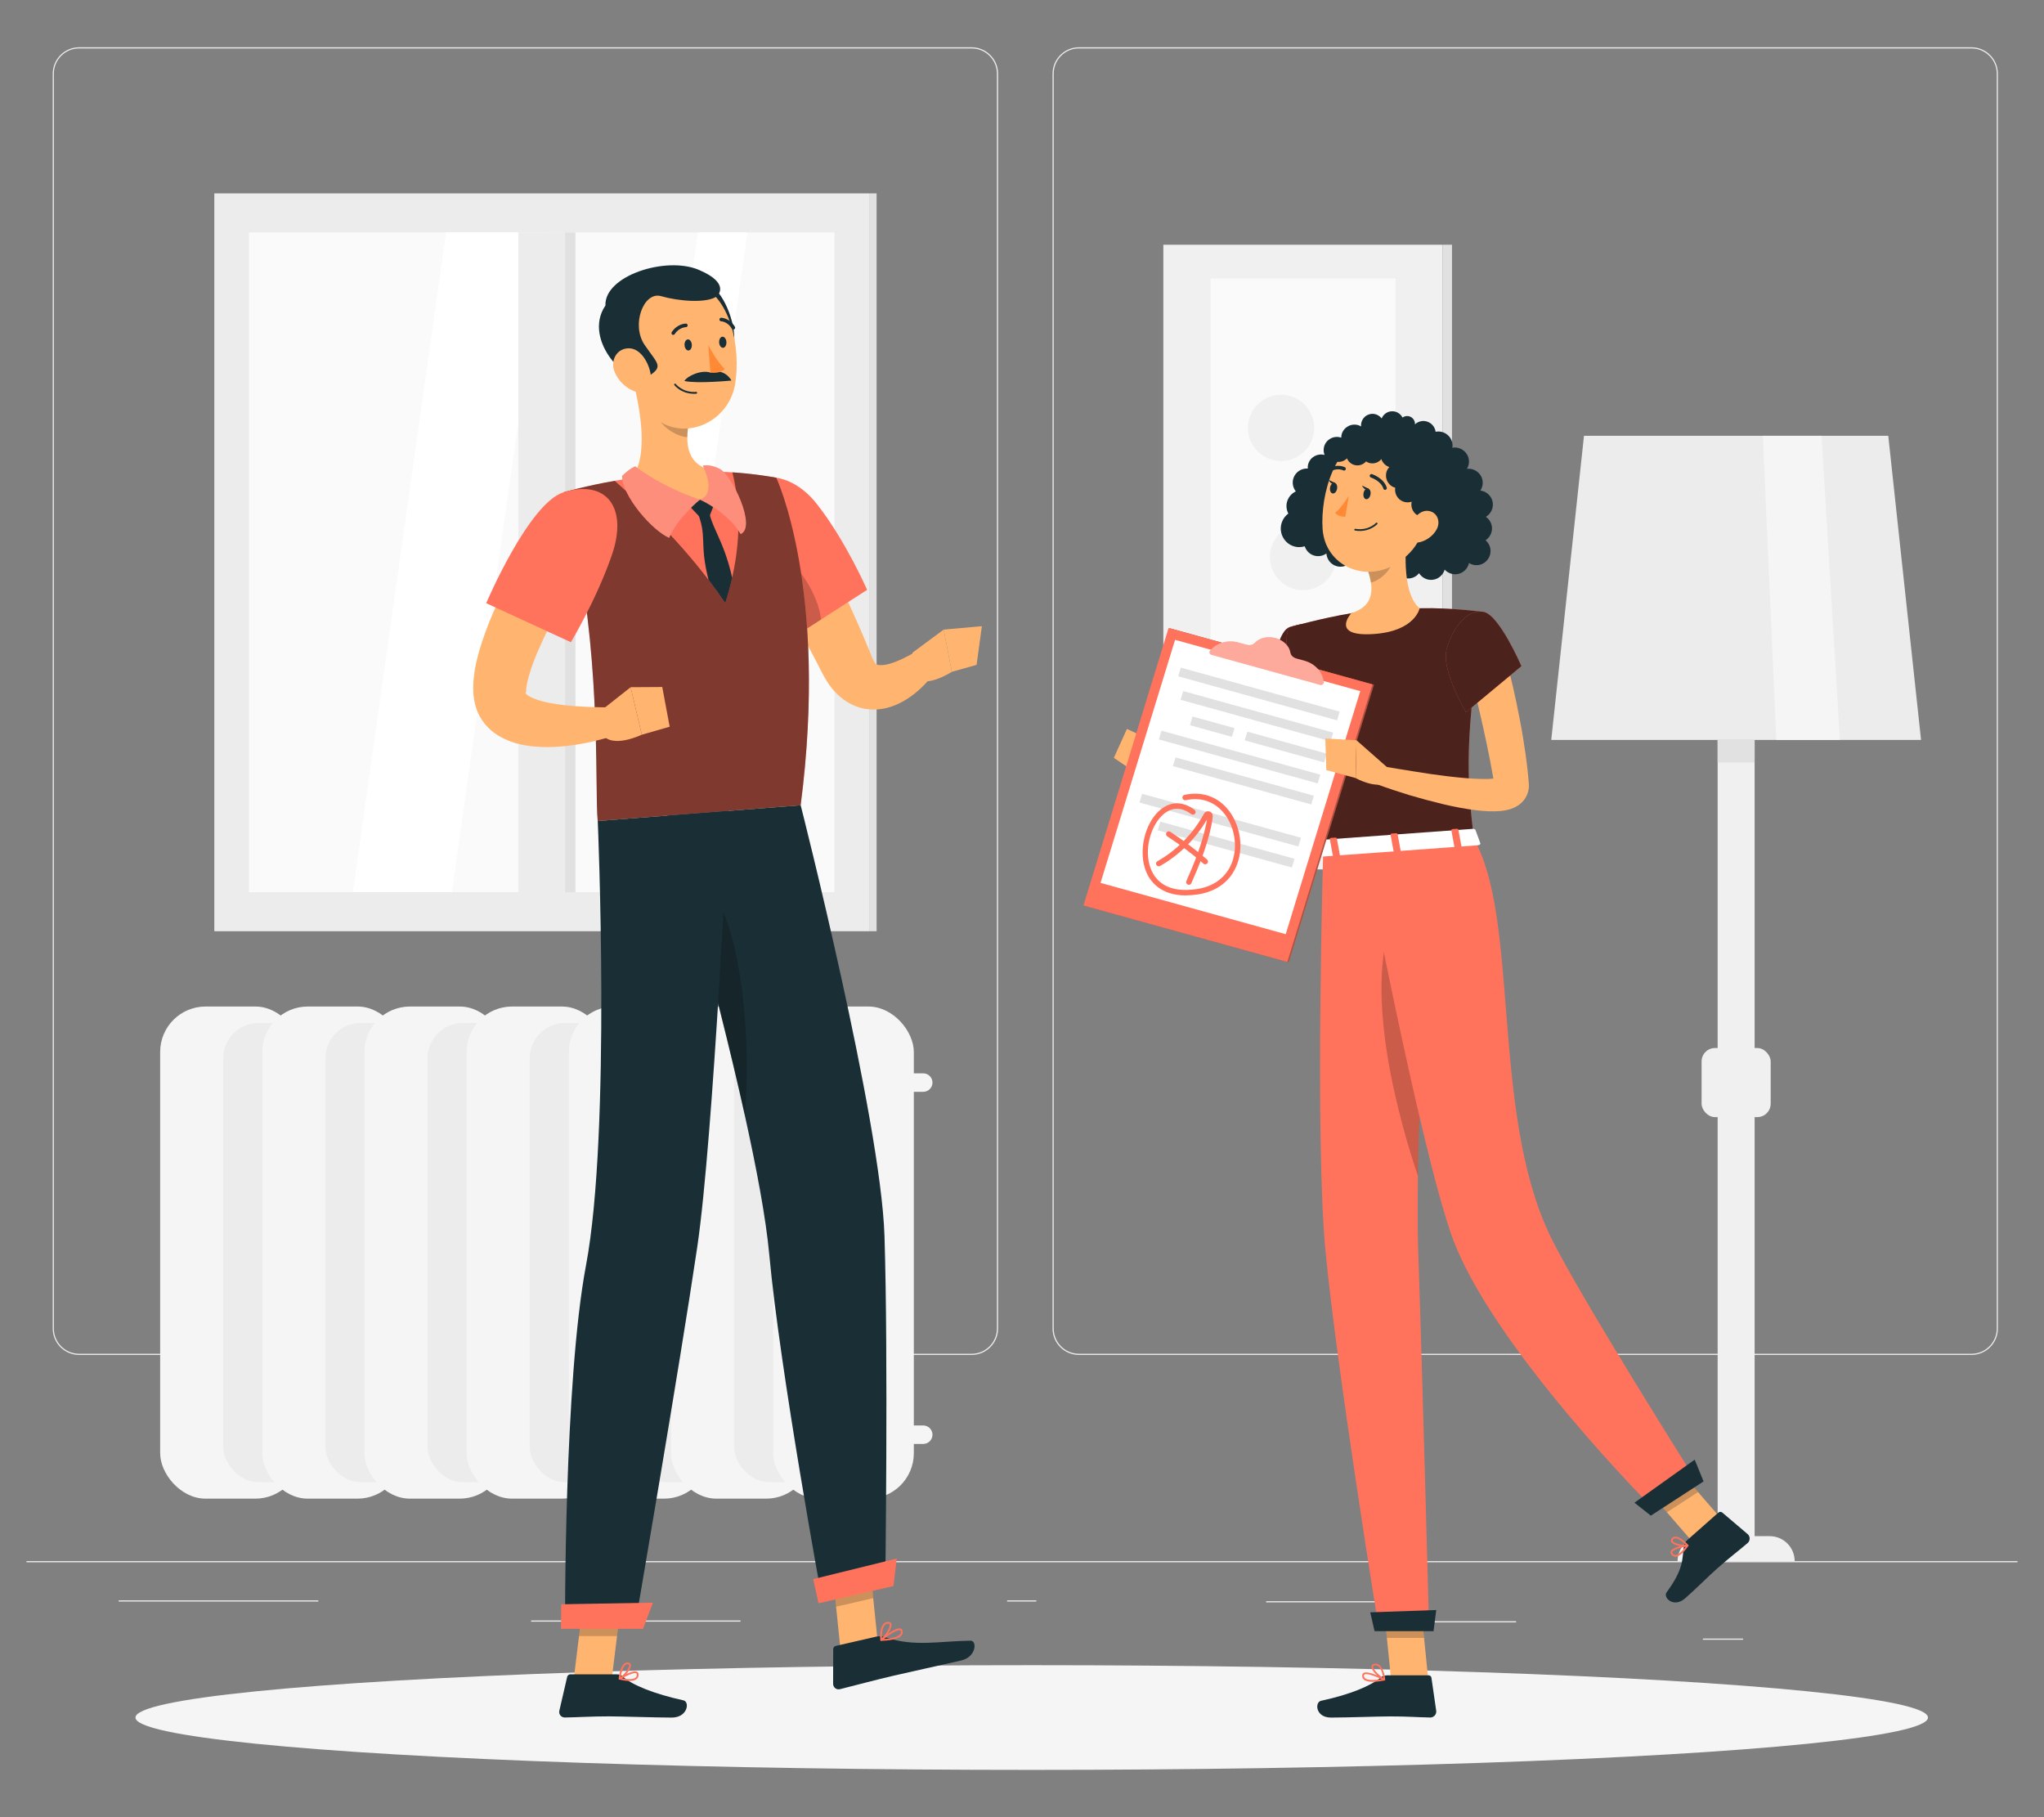 <?xml version="1.0" encoding="UTF-8"?>
<svg id="Layer_2" data-name="Layer 2" xmlns="http://www.w3.org/2000/svg" viewBox="0 0 540 480">
  <rect x="0" y="0" width="540" height="480" fill="#808080" stroke="none"/>
  <defs>
    <style>
      .cls-1 {
        fill: #ff735d;
      }

      .cls-1, .cls-2, .cls-3, .cls-4, .cls-5, .cls-6, .cls-7, .cls-8, .cls-9, .cls-10, .cls-11, .cls-12, .cls-13, .cls-14, .cls-15, .cls-16, .cls-17 {
        stroke-width: 0px;
      }

      .cls-2 {
        fill: #e1e1e1;
      }

      .cls-3 {
        fill: #ececec;
      }

      .cls-18, .cls-9, .cls-14 {
        opacity: .2;
      }

      .cls-5 {
        opacity: .7;
      }

      .cls-6 {
        fill: #f5f5f5;
      }

      .cls-7 {
        fill: #f0f0f0;
      }

      .cls-8 {
        fill: none;
      }

      .cls-10 {
        fill: #ffb570;
      }

      .cls-11 {
        fill: #1a2e35;
      }

      .cls-12 {
        fill: #ff8935;
      }

      .cls-13 {
        fill: #fff;
      }

      .cls-19 {
        opacity: .3;
      }

      .cls-14, .cls-15, .cls-17 {
        fill: #fafafa;
      }

      .cls-16 {
        opacity: .5;
      }

      .cls-17 {
        opacity: .4;
      }
    </style>
  </defs>
  <g id="Layer_2-2" data-name="Layer 2">
    <g>
      <g>
        <g>
          <rect class="cls-3" x="7" y="412.36" width="526" height=".31"/>
          <rect class="cls-3" x="334.5" y="422.95" width="40.45" height=".31"/>
          <rect class="cls-3" x="449.88" y="432.82" width="10.62" height=".31"/>
          <rect class="cls-3" x="377.09" y="428.24" width="23.44" height=".31"/>
          <rect class="cls-3" x="31.34" y="422.73" width="52.75" height=".31"/>
          <rect class="cls-3" x="266.06" y="422.73" width="7.73" height=".31"/>
          <rect class="cls-3" x="140.31" y="428.04" width="55.33" height=".31"/>
          <path class="cls-3" d="m256.71,357.9H20.9c-3.84,0-6.97-3.13-6.97-6.97V19.46c0-3.84,3.13-6.97,6.97-6.97h235.81c3.84,0,6.97,3.13,6.97,6.97v331.47c0,3.84-3.13,6.97-6.97,6.97ZM20.9,12.79c-3.68,0-6.67,2.99-6.67,6.66v331.47c0,3.68,2.99,6.67,6.67,6.67h235.81c3.67,0,6.66-2.99,6.66-6.67V19.46c0-3.67-2.99-6.66-6.66-6.66H20.9Z"/>
          <path class="cls-3" d="m520.85,357.9h-235.81c-3.84,0-6.97-3.13-6.97-6.97V19.46c0-3.84,3.13-6.97,6.97-6.97h235.81c3.84,0,6.97,3.13,6.97,6.97v331.47c0,3.84-3.13,6.97-6.97,6.97ZM285.04,12.79c-3.67,0-6.66,2.99-6.66,6.66v331.47c0,3.68,2.99,6.67,6.66,6.67h235.81c3.68,0,6.67-2.99,6.67-6.67V19.46c0-3.67-2.99-6.66-6.67-6.66h-235.81Z"/>
        </g>
        <g>
          <g>
            <rect class="cls-3" x="56.62" y="51.08" width="173" height="194.9"/>
            <rect class="cls-15" x="65.77" y="61.39" width="154.69" height="174.27"/>
            <polygon class="cls-13" points="119.38 235.66 93.23 235.66 117.85 61.39 144 61.39 119.38 235.66"/>
            <polygon class="cls-13" points="172.84 235.66 159.77 235.66 184.39 61.39 197.46 61.39 172.84 235.66"/>
            <rect class="cls-3" x="136.96" y="61.39" width="12.32" height="174.27"/>
            <rect class="cls-2" x="149.28" y="61.39" width="2.75" height="174.27" transform="translate(301.31 297.06) rotate(180)"/>
            <rect class="cls-2" x="229.62" y="51.08" width="1.97" height="194.9" transform="translate(461.21 297.06) rotate(180)"/>
          </g>
          <g>
            <g>
              <rect class="cls-6" x="42.31" y="265.87" width="37.16" height="129.99" rx="12" ry="12"/>
              <rect class="cls-3" x="58.97" y="270.22" width="25.11" height="121.3" rx="9.29" ry="9.29"/>
            </g>
            <g>
              <rect class="cls-6" x="69.3" y="265.87" width="37.16" height="129.99" rx="12" ry="12"/>
              <rect class="cls-3" x="85.96" y="270.22" width="25.11" height="121.3" rx="9.29" ry="9.29"/>
            </g>
            <g>
              <rect class="cls-6" x="96.29" y="265.87" width="37.16" height="129.99" rx="12" ry="12"/>
              <rect class="cls-3" x="112.95" y="270.22" width="25.11" height="121.3" rx="9.29" ry="9.29"/>
            </g>
            <g>
              <rect class="cls-6" x="123.28" y="265.87" width="37.16" height="129.99" rx="12" ry="12"/>
              <rect class="cls-3" x="139.94" y="270.22" width="25.11" height="121.3" rx="9.29" ry="9.29"/>
            </g>
            <g>
              <rect class="cls-6" x="150.28" y="265.87" width="37.16" height="129.99" rx="12" ry="12"/>
              <rect class="cls-3" x="166.94" y="270.22" width="25.11" height="121.3" rx="9.29" ry="9.29"/>
            </g>
            <g>
              <rect class="cls-6" x="177.27" y="265.87" width="37.16" height="129.99" rx="12" ry="12"/>
              <rect class="cls-3" x="193.93" y="270.22" width="25.11" height="121.3" rx="9.29" ry="9.29"/>
            </g>
            <rect class="cls-6" x="204.26" y="265.87" width="37.16" height="129.99" rx="12" ry="12"/>
            <path class="cls-6" d="m243.91,381.41h-32.34c-1.34,0-2.44-1.1-2.44-2.44h0c0-1.34,1.1-2.44,2.44-2.44h32.34c1.34,0,2.44,1.1,2.44,2.44h0c0,1.34-1.1,2.44-2.44,2.44Z"/>
            <path class="cls-6" d="m243.91,288.4h-32.34c-1.34,0-2.44-1.1-2.44-2.44h0c0-1.34,1.1-2.44,2.44-2.44h32.34c1.34,0,2.44,1.1,2.44,2.44h0c0,1.34-1.1,2.44-2.44,2.44Z"/>
          </g>
          <g>
            <g>
              <polygon class="cls-3" points="507.52 195.45 409.82 195.45 418.47 115.12 498.86 115.12 507.52 195.45"/>
              <polygon class="cls-6" points="486.08 195.45 469.28 195.45 465.72 115.12 481.22 115.12 486.08 195.45"/>
            </g>
            <rect class="cls-7" x="453.78" y="195.45" width="9.77" height="216.91"/>
            <rect class="cls-7" x="449.54" y="276.83" width="18.25" height="18.25" rx="3.54" ry="3.54"/>
            <path class="cls-7" d="m474.14,412.36h-30.94c0-3.64,2.95-6.59,6.59-6.59h17.75c3.64,0,6.59,2.95,6.59,6.59h0Z"/>
            <rect class="cls-2" x="453.78" y="195.45" width="9.77" height="5.97"/>
          </g>
          <g>
            <rect class="cls-7" x="307.34" y="64.65" width="73.81" height="165"/>
            <rect class="cls-2" x="381.16" y="64.65" width="2.44" height="165" transform="translate(764.76 294.29) rotate(180)"/>
            <rect class="cls-15" x="319.83" y="73.6" width="48.85" height="147.09"/>
            <path class="cls-7" d="m352.88,145.68c.81,4.77-2.4,9.28-7.16,10.1-4.77.81-9.28-2.4-10.1-7.16-.81-4.77,2.4-9.28,7.16-10.1s9.28,2.4,10.1,7.16Z"/>
            <path class="cls-7" d="m347.07,111.55c.81,4.77-2.4,9.28-7.16,10.1-4.77.81-9.28-2.4-10.1-7.16-.81-4.77,2.4-9.28,7.16-10.1s9.28,2.4,10.1,7.16Z"/>
            <path class="cls-7" d="m358.68,179.81c.81,4.77-2.4,9.28-7.16,10.1s-9.28-2.4-10.1-7.16c-.81-4.77,2.4-9.28,7.16-10.1,4.77-.81,9.28,2.4,10.1,7.16Z"/>
          </g>
        </g>
        <ellipse id="_Path_" data-name="&amp;lt;Path&amp;gt;" class="cls-6" cx="272.57" cy="453.68" rx="236.78" ry="13.83"/>
        <g>
          <path class="cls-11" d="m338.66,137.93c.34-.95.94-1.72,1.7-2.28-.53-1.02-.66-2.25-.24-3.41.4-1.12,1.22-1.97,2.22-2.44-.77-.98-1.05-2.32-.6-3.58.57-1.6,2.14-2.56,3.76-2.46-.03-.4,0-.82.13-1.22.55-1.83,2.47-2.87,4.3-2.37-.27-.7-.33-1.49-.1-2.26.55-1.85,2.52-2.91,4.37-2.35.05.02.09.04.14.06,0-.32.04-.64.13-.96.55-1.85,2.52-2.91,4.37-2.35.26.08.51.19.74.33-.15-1.55.91-2.99,2.47-3.28,1.16-.21,2.29.28,2.97,1.17.38-.93,1.21-1.66,2.26-1.85,1.35-.25,2.66.45,3.25,1.62.24-.18.52-.31.84-.37,1.12-.21,2.21.54,2.42,1.67.03.17.03.33.02.5.48-.46,1.1-.78,1.81-.87,1.78-.23,3.42,1.03,3.65,2.81,0,0,0,.02,0,.03.08-.02.16-.05.24-.06,2.05-.27,3.94,1.19,4.21,3.23.05.35.02.7-.03,1.04.05,0,.1-.03.16-.04,2.05-.27,3.94,1.19,4.21,3.23.11.85-.09,1.67-.5,2.37,2.02-.22,3.87,1.21,4.13,3.23.12.91-.12,1.79-.59,2.51,1.66.2,3.05,1.5,3.27,3.22.2,1.53-.56,2.97-1.82,3.72.84.58,1.44,1.49,1.59,2.58.19,1.46-.51,2.84-1.67,3.61.68.58,1.16,1.39,1.28,2.34.27,2.05-1.19,3.94-3.23,4.21-.88.12-1.73-.1-2.43-.54-.33,1.51-1.56,2.73-3.17,2.94-1.26.16-2.46-.33-3.26-1.2-.4,1.39-1.59,2.49-3.11,2.68-1.49.2-2.89-.53-3.65-1.73-.58.72-1.43,1.23-2.41,1.36-1.12.15-2.19-.24-2.98-.94,0,0,0,0,0,0-.69,1.94-2.85,2.96-4.79,2.27-1.73-.62-2.72-2.4-2.43-4.16-.96.66-2.21.88-3.39.46-.94-.34-1.65-1.02-2.07-1.84-.99,1.01-2.52,1.42-3.94.92-1.44-.52-2.37-1.84-2.47-3.28-.97.69-2.24.91-3.44.49-1.13-.41-1.94-1.32-2.29-2.39-.97.3-2.04.31-3.07-.06-2.54-.91-3.88-3.73-2.97-6.27Z"/>
          <path class="cls-10" d="m348.3,177.18c0,1.65-.04,3.07-.13,4.58-.08,1.49-.2,2.97-.33,4.45-.27,2.96-.71,5.9-1.2,8.84-1.02,5.87-2.46,11.69-4.59,17.36l-.4,1.06c-.15.38-.2.6-.53,1.33-.55,1.23-1.53,2.49-2.72,3.36-1.19.9-2.49,1.35-3.64,1.59-1.16.24-2.21.28-3.18.24-3.84-.23-6.76-1.4-9.62-2.58-5.61-2.54-10.55-5.62-15.3-9.23l2.67-4.19c2.48,1.18,5.07,2.37,7.62,3.44,2.55,1.09,5.14,2.06,7.68,2.81,2.5.77,5.14,1.33,7.05,1.24.94-.03,1.48-.37,1.31-.36-.06,0-.13.09-.12,0l.49-1.65c1.57-5.17,2.64-10.55,3.46-15.99.4-2.72.68-5.46.94-8.2.26-2.71.41-5.56.5-8.11h10.04Z"/>
          <g>
            <path class="cls-1" d="m340.62,165.7c-3.96,1.32-5.58,18.13-5.58,18.13l11.67,6.75s9.44-17.53,6.02-21.74c-3.57-4.39-6.33-5.07-12.11-3.15Z"/>
            <path class="cls-5" d="m340.62,165.7c-3.96,1.32-5.58,18.13-5.58,18.13l11.67,6.75s9.44-17.53,6.02-21.74c-3.57-4.39-6.33-5.07-12.11-3.15Z"/>
          </g>
          <polygon class="cls-9" points="341.25 169.38 339.37 186.34 345.93 190.13 341.25 169.38"/>
          <path class="cls-10" d="m311.02,204.54l-6.67-8.94-2.7,9.61s4.5,4.42,8.39,3.2l.97-3.88Z"/>
          <polygon class="cls-10" points="297.72 192.55 294.27 200.18 301.66 205.21 304.35 195.6 297.72 192.55"/>
          <polygon class="cls-10" points="377.33 443.66 367.51 443.66 365.22 420.93 375.04 420.93 377.33 443.66"/>
          <polygon class="cls-10" points="455.88 402.53 447.65 407.87 432.63 390.51 440.87 385.17 455.88 402.53"/>
          <path class="cls-11" d="m445.71,406.85l8.26-7.3c.3-.27.73-.27,1.03-.02l6.72,5.71c.7.59.68,1.75-.02,2.35-2.93,2.5-4.46,3.55-8.1,6.77-2.24,1.98-5.3,5.09-8.39,7.82-3.02,2.67-5.95-.18-4.91-1.59,4.67-6.33,4.07-8.85,4.57-12.2.09-.6.39-1.15.83-1.54Z"/>
          <path class="cls-11" d="m366.36,442.52h11.03c.4,0,.73.28.78.67l1.26,8.73c.13.91-.65,1.76-1.57,1.75-3.85-.07-5.7-.29-10.55-.29-2.98,0-11.55.31-15.67.31s-4.34-4.07-2.62-4.44c7.69-1.65,13.12-3.94,15.71-6.11.47-.39,1.05-.6,1.64-.6Z"/>
          <g class="cls-18">
            <polygon class="cls-4" points="365.22 420.93 366.4 432.65 376.22 432.65 375.04 420.93 365.22 420.93"/>
            <polygon class="cls-4" points="440.87 385.18 432.63 390.52 440.38 399.46 448.62 394.12 440.87 385.18"/>
          </g>
          <g>
            <path class="cls-1" d="m340.62,165.7s-4.55,1.98,8.98,58.75c15.78-1.15,32.09-2.33,39.77-2.89-1.84-16.14-2.59-26.11,2.73-59.89,0,0-8.46-1.21-17.05-1-6.72.16-12.21.35-18.06,1.31-7.7,1.27-16.37,3.71-16.37,3.71Z"/>
            <path class="cls-5" d="m340.62,165.7s-4.55,1.98,8.98,58.75c15.78-1.15,32.09-2.33,39.77-2.89-1.84-16.14-2.59-26.11,2.73-59.89,0,0-8.46-1.21-17.05-1-6.72.16-12.21.35-18.06,1.31-7.7,1.27-16.37,3.71-16.37,3.71Z"/>
          </g>
          <path class="cls-10" d="m371.78,140.47c-.72,5.89-1.08,16.62,3.27,20.2,0,0-1.16,6.01-11.96,6.79-11.87.86-6.1-5.48-6.1-5.48,6.37-2.02,5.85-6.81,4.39-11.25l10.4-10.27Z"/>
          <path class="cls-9" d="m367.54,144.66l-6.15,6.07c.35,1.05.64,2.12.79,3.16,2.45-.54,5.65-3.5,5.73-6.11.04-1.3-.11-2.54-.36-3.13Z"/>
          <path class="cls-10" d="m378.42,130.66c-2.23,9.49-2.96,13.55-8.65,17.64-8.55,6.16-19.71,1.35-20.36-8.61-.59-8.96,3.15-22.97,13.18-25.18,9.89-2.18,18.05,6.67,15.83,16.15Z"/>
          <path class="cls-1" d="m349.59,224.45s-2.24,75.98.57,105.8c2.93,31.01,14.13,100.14,14.13,100.14h13.27s-1.82-68.95-2.87-99.54c-1.14-33.34,4.01-108.51,4.01-108.51l-29.12,2.12Z"/>
          <polygon class="cls-11" points="378.72 430.86 363.14 430.86 362 425.89 379.44 425.28 378.72 430.86"/>
          <path class="cls-9" d="m368.11,241.97c-8.34,20.36,2.07,55.63,6.5,68.72.32-20.16,1.52-44.85,2.54-63-2.22-10.06-5.19-15.1-9.04-5.71Z"/>
          <path class="cls-1" d="m360.09,223.69s14.71,77.76,23.34,102.44c10.25,29.3,53.72,72.73,53.72,72.73l11.23-7.28s-31.6-50-38.92-65.3c-15.62-32.65-7.98-83.55-20.11-104.71l-29.26,2.13Z"/>
          <polygon class="cls-11" points="450.06 391.31 436.13 400.35 431.8 396.93 447.72 385.56 450.06 391.31"/>
          <path class="cls-11" d="m362.07,130.6c-.13.78-.65,1.34-1.17,1.26-.51-.09-.82-.79-.68-1.57.13-.78.65-1.34,1.17-1.26.51.09.82.79.68,1.57Z"/>
          <path class="cls-11" d="m353.24,129.09c-.13.78-.65,1.34-1.17,1.26-.51-.09-.82-.79-.68-1.57.13-.78.65-1.34,1.17-1.26.51.09.82.79.68,1.57Z"/>
          <path class="cls-11" d="m352.78,127.6l-1.78-.86s.71,1.63,1.78.86Z"/>
          <path class="cls-12" d="m356.35,130.96s-1.9,3.13-3.63,4.51c.87,1.14,2.69,1,2.69,1l.94-5.5Z"/>
          <path class="cls-11" d="m359.15,140.25c-.37,0-.76-.04-1.16-.11-.13-.02-.21-.14-.19-.27.02-.13.15-.21.27-.19,3.44.59,5.43-1.53,5.45-1.56.09-.09.23-.1.33-.01.09.09.1.23.01.33-.08.08-1.76,1.86-4.71,1.81Z"/>
          <path class="cls-11" d="m350.73,118.59l16.35-5.97c.32.34.52.73.65,1.14.61-.72,1.52-1.18,2.53-1.18.41,0,.81.08,1.17.22.66.09,1.29.39,1.78.91.43.46.69,1.02.78,1.6,1.19.51,2.04,1.68,2.04,3.06,0,.09-.02.18-.03.27.33.03.66.08.98.21,1.63.65,2.45,2.44,1.94,4.09,1.27.86,1.82,2.52,1.23,4.01-.02.04-.04.08-.06.12.93.92,1.27,2.34.76,3.63-.29.73-.81,1.28-1.44,1.65.04.15.07.31.09.46.43,0,.86.07,1.29.24,1.72.69,2.55,2.63,1.87,4.35-.69,1.72-2.63,2.55-4.35,1.87-1.16-.46-1.91-1.51-2.06-2.67-.43,0-.86-.07-1.29-.24-1.55-.62-2.37-2.26-2.01-3.84-.72.24-1.53.25-2.29-.05-1.48-.59-2.31-2.13-2.06-3.65-.11-.03-.23-.05-.34-.1-1.72-.69-2.55-2.63-1.87-4.35.15-.38.38-.71.64-1-.99-.34-1.77-1.12-2.1-2.11-.09.12-.19.23-.3.33-1.05.98-2.61,1.07-3.75.29-.07.08-.13.17-.21.24-1.21,1.14-3.12,1.08-4.25-.14-.25-.27-.44-.58-.57-.9-.87.9-2.24,1.21-3.43.65-1.22-.57-1.87-1.86-1.69-3.13Z"/>
          <path class="cls-10" d="m379.52,139.9c-1,1.75-2.72,2.88-4.33,3.29-2.42.62-3.57-1.56-2.86-3.81.65-2.03,2.68-4.8,5.09-4.42,2.37.37,3.24,2.93,2.1,4.93Z"/>
          <path class="cls-11" d="m365.91,129.4c-.2,0-.38-.13-.44-.33-.63-2.06-3.26-2.93-3.29-2.94-.24-.08-.38-.34-.3-.59.08-.24.34-.38.59-.3.13.04,3.11,1.04,3.89,3.55.08.25-.06.51-.31.58-.05.01-.1.02-.14.02Z"/>
          <path class="cls-11" d="m351.29,124.56c-.16,0-.31-.09-.4-.23-.13-.22-.05-.51.17-.63,2.23-1.28,4.16-.32,4.24-.28.23.12.32.4.2.63-.12.23-.4.32-.62.2h0c-.06-.03-1.57-.76-3.35.26-.08.04-.16.06-.24.06Z"/>
          <path class="cls-10" d="m397.5,172.74c1.64,5.84,2.93,11.62,4.05,17.53.58,2.94,1.06,5.91,1.48,8.91.22,1.49.4,3,.56,4.51l.22,2.28.05.57.03.35c.02.29.03.57.02.86-.02,1.22-.57,2.73-1.39,3.69-.81.98-1.69,1.5-2.4,1.85-.7.32-1.36.53-1.91.65-1.14.26-2.1.33-3.01.36-1.8.05-3.43-.08-5.01-.25-3.16-.38-6.15-.97-9.1-1.67-2.95-.71-5.84-1.5-8.71-2.34-2.87-.9-5.69-1.79-8.53-2.86l1.32-4.79c2.86.47,5.75.99,8.63,1.42,2.87.47,5.75.9,8.6,1.23,2.85.34,5.7.63,8.42.71,1.35.05,2.68.03,3.82-.1.56-.06,1.07-.17,1.36-.27.17-.05.2-.1.17-.08-.06.02-.31.11-.66.52-.36.39-.65,1.17-.64,1.65-.01.1-.01.21,0,.31,0,.05-.02-.14-.03-.2l-.09-.53-.34-2.1-.78-4.23c-.55-2.82-1.16-5.65-1.77-8.47-.62-2.83-1.3-5.65-1.98-8.47-.65-2.82-1.39-5.67-2.06-8.42l9.69-2.63Z"/>
          <g>
            <path class="cls-1" d="m392.09,161.67c4.07.92,9.85,14.29,9.85,14.29l-14.65,12.17s-6.47-11.04-5.17-16.31c1.35-5.49,5.32-11.21,9.97-10.15Z"/>
            <path class="cls-5" d="m392.09,161.67c4.07.92,9.85,14.29,9.85,14.29l-14.65,12.17s-6.47-11.04-5.17-16.31c1.35-5.49,5.32-11.21,9.97-10.15Z"/>
          </g>
          <path class="cls-1" d="m442.71,411.21s-.08,0-.12,0c-.44,0-.82-.23-1.11-.67-.22-.33-.17-.62-.09-.8.51-1.14,4.02-1.68,4.42-1.73.1-.02.18.03.23.11s.05.18,0,.26c-.73,1.03-2.11,2.74-3.33,2.83Zm2.62-2.65c-1.4.25-3.23.77-3.51,1.37-.03.08-.06.18.05.35.2.31.44.46.73.46.67,0,1.67-.8,2.73-2.18Z"/>
          <path class="cls-1" d="m445.54,408.52c-1.22.09-3.49-.33-4-1.21-.11-.19-.23-.57.16-1,.25-.28.57-.42.94-.42,1.43,0,3.31,2.11,3.39,2.2.05.06.07.15.05.23-.03.08-.09.14-.17.15-.1.02-.23.04-.36.05Zm-2.97-2.16c-.21.02-.38.1-.52.26-.2.22-.16.36-.1.46.34.59,2.23,1.05,3.43.99-.66-.67-1.88-1.71-2.73-1.71-.02,0-.05,0-.07,0Z"/>
          <path class="cls-1" d="m362.67,444.24c-.98,0-1.88-.15-2.38-.6-.32-.29-.46-.67-.42-1.13.03-.28.16-.49.39-.62,1.2-.66,5.12,1.34,5.56,1.57.09.05.14.14.12.24-.01.1-.09.18-.19.2-.83.17-2.01.35-3.09.35Zm-1.75-2.03c-.18,0-.33.03-.43.08-.1.05-.14.13-.15.25-.03.31.06.56.27.74.6.54,2.21.63,4.39.27-1.35-.65-3.14-1.35-4.07-1.35Z"/>
          <path class="cls-1" d="m365.72,443.89s-.06,0-.1-.02c-1.17-.53-3.49-2.65-3.3-3.76.04-.26.23-.59.87-.66.48-.05.91.09,1.29.4,1.23,1.03,1.46,3.67,1.47,3.78,0,.08-.03.16-.1.21-.04.03-.09.04-.13.04Zm-2.34-3.98s-.09,0-.14,0c-.42.04-.45.21-.46.27-.11.67,1.46,2.33,2.66,3.06-.11-.77-.44-2.35-1.25-3.03-.24-.2-.51-.3-.8-.3Z"/>
          <path class="cls-11" d="m361.6,129.11l-1.78-.86s.71,1.63,1.78.86Z"/>
          <path class="cls-13" d="m389.78,219.18l1.28,3.49c.16.27-.15.57-.61.6l-40.93,2.98c-.36.03-.67-.13-.71-.35l-.62-3.53c-.04-.24.25-.48.65-.5l40.27-2.93c.3-.02.57.08.67.25Z"/>
          <g>
            <path class="cls-1" d="m384.7,224.08l1.08-.08c.21-.02.37-.14.35-.27l-.84-4.59c-.02-.13-.22-.23-.44-.22l-1.08.08c-.21.02-.37.14-.35.27l.84,4.59c.02.13.22.23.44.22Z"/>
            <path class="cls-1" d="m352.59,226.41l1.08-.08c.21-.02.37-.14.35-.27l-.84-4.59c-.02-.13-.22-.23-.44-.22l-1.08.08c-.21.02-.37.14-.35.27l.84,4.59c.02.13.22.23.44.22Z"/>
            <path class="cls-1" d="m368.64,225.25l1.08-.08c.21-.02.37-.14.35-.27l-.84-4.59c-.02-.13-.22-.23-.44-.22l-1.08.08c-.21.02-.37.14-.35.27l.84,4.59c.02.13.22.23.44.22Z"/>
          </g>
          <g>
            <g>
              <polygon class="cls-1" points="309.11 165.97 362.97 180.88 340.48 254.19 286.62 239.28 309.11 165.97"/>
              <g class="cls-19">
                <polygon class="cls-4" points="309.11 165.97 362.97 180.88 340.48 254.19 286.62 239.28 309.11 165.97"/>
              </g>
            </g>
            <polygon class="cls-1" points="308.73 165.87 362.59 180.78 340.1 254.09 286.24 239.18 308.73 165.87"/>
            <polygon class="cls-13" points="359.36 182.56 339.67 246.76 290.75 233.21 310.44 169.01 359.36 182.56"/>
            <g>
              <path class="cls-1" d="m319.7,171.85c1.69-2.06,4.67-2.91,7.46-2.14l2.14.59c.85.24,1.74.04,2.23-.5,1.16-1.29,3.32-1.84,5.47-1.25,2.14.59,3.65,2.16,3.9,3.84.1.71.75,1.32,1.6,1.56l2.14.59c2.79.77,4.82,3.01,5.08,5.61.01.09,0,.19-.03.27-.11.36-.49.59-.88.49l-28.77-7.96c-.48-.13-.66-.71-.34-1.1Z"/>
              <path class="cls-17" d="m319.7,171.85c1.69-2.06,4.67-2.91,7.46-2.14l2.14.59c.85.24,1.74.04,2.23-.5,1.16-1.29,3.32-1.84,5.47-1.25,2.14.59,3.65,2.16,3.9,3.84.1.71.75,1.32,1.6,1.56l2.14.59c2.79.77,4.82,3.01,5.08,5.61.01.09,0,.19-.03.27-.11.36-.49.59-.88.49l-28.77-7.96c-.48-.13-.66-.71-.34-1.1Z"/>
            </g>
            <polygon class="cls-2" points="353.93 187.97 353.22 190.27 311.26 178.65 311.96 176.35 353.93 187.97"/>
            <polygon class="cls-2" points="352.22 193.52 351.52 195.82 311.89 184.85 312.6 182.55 352.22 193.52"/>
            <polygon class="cls-2" points="350.52 199.08 349.81 201.38 328.83 195.57 329.54 193.27 350.52 199.08"/>
            <polygon class="cls-2" points="326.16 192.33 325.45 194.63 314.36 191.56 315.06 189.26 326.16 192.33"/>
            <polygon class="cls-2" points="348.82 204.63 348.11 206.93 306.15 195.32 306.85 193.01 348.82 204.63"/>
            <polygon class="cls-2" points="347.11 210.19 346.41 212.49 309.87 202.37 310.57 200.07 347.11 210.19"/>
            <polygon class="cls-2" points="343.71 221.3 343 223.6 301.04 211.98 301.74 209.68 343.71 221.3"/>
            <polygon class="cls-2" points="342 226.85 341.3 229.15 305.84 219.33 306.55 217.03 342 226.85"/>
            <g>
              <path class="cls-1" d="m313.26,236.52c-6.65,0-9.34-3.68-10.39-6.09-2.31-5.31-.48-13.25,3.84-16.66,2.73-2.16,5.88-2.1,8.88.14.32.24.38.69.14,1.01-.24.32-.69.38-1.01.14-3.11-2.33-5.59-1.38-7.12-.17-3.49,2.75-5.69,9.74-3.42,14.96,1.27,2.92,4.4,6.16,12.08,4.98,4.55-.69,7.83-3.23,9.26-7.13,1.58-4.33.58-9.77-2.43-13.22-2.49-2.85-5.99-3.96-9.84-3.11-.39.08-.77-.16-.86-.55-.09-.39.16-.77.55-.86,4.38-.96,8.37.3,11.23,3.57,3.35,3.83,4.46,9.86,2.7,14.66-1.61,4.42-5.3,7.28-10.39,8.06-1.17.18-2.25.26-3.23.26Z"/>
              <path class="cls-1" d="m314.08,233.72c-.1,0-.2-.02-.29-.06-.36-.16-.53-.59-.36-.95,1.94-4.37,4.08-9.56,5.21-14.98.08-.39.17-.83.23-1.28-2.93,5.07-7.3,9.42-12.39,12.29-.34.19-.78.07-.98-.27-.2-.35-.07-.78.27-.98,5.13-2.9,9.49-7.35,12.28-12.53.28-.52.87-.77,1.43-.62.56.15.92.64.9,1.22-.03.87-.19,1.73-.34,2.46-1.15,5.55-3.33,10.83-5.3,15.27-.12.27-.38.43-.66.43Z"/>
              <path class="cls-1" d="m318.41,228.31c-.17,0-.33-.06-.47-.18-3-2.61-6.22-5.03-9.56-7.21-.33-.22-.43-.66-.21-1,.22-.33.66-.43,1-.21,3.39,2.21,6.66,4.68,9.72,7.33.3.26.33.71.07,1.01-.14.16-.34.25-.54.25Z"/>
            </g>
          </g>
          <path class="cls-10" d="m366.33,202.55l-7.96-7.01-.22,9.98s5.45,3.16,8.93,1.01l-.75-3.98Z"/>
          <polygon class="cls-10" points="350.13 195.06 350.4 203.42 358.15 205.52 358.37 195.54 350.13 195.06"/>
        </g>
        <g>
          <g>
            <path class="cls-11" d="m189.32,76.79c3.17,3.29,6.35,12.53,3.68,16.91-5.27-5.26-6.04-18.04-3.68-16.91Z"/>
            <polygon class="cls-10" points="222.04 435.67 231.85 433.42 229.46 410.15 219.65 412.4 222.04 435.67"/>
            <polygon class="cls-10" points="151.59 443.43 161.63 443.43 164.48 420.16 154.44 420.16 151.59 443.43"/>
            <path class="cls-11" d="m162.95,442.26h-12.25c-.41,0-.77.29-.86.69l-2.07,8.93c-.22.93.5,1.8,1.45,1.79,3.94-.07,6.82-.3,11.78-.3,3.05,0,12.26.32,16.47.32s4.81-4.17,3.09-4.55c-7.72-1.69-13.53-4.03-15.99-6.26-.44-.4-1.02-.62-1.62-.62Z"/>
            <path class="cls-11" d="m231.53,432.3l-10.72,2.46c-.4.09-.69.45-.69.86l-.02,9.15c0,.95.87,1.65,1.8,1.42,3.85-.95,9.39-2.46,14.24-3.58,5.68-1.31,11.13-2.47,17.79-4,4.03-.93,4.25-5.25,2.48-5.23-8.04.09-14.83,1.69-22.36-.86-.82-.28-1.68-.41-2.53-.22Z"/>
            <path class="cls-10" d="m211.51,133.58c1.36,2.5,2.63,5.03,3.92,7.55,1.3,2.52,2.54,5.06,3.79,7.61,2.47,5.11,4.87,10.25,7.19,15.47,1.17,2.62,2.28,5.25,3.4,7.98.36.97.64,1.63.9,2.14.26.5.39.67.51.88.12.22.46.43,1.16.47.68.07,1.62-.06,2.64-.35,1.02-.28,2.11-.71,3.22-1.23.55-.26,1.11-.54,1.66-.83l1.58-.86,5.38,5.29c-.58.77-1.01,1.36-1.57,1.98-.53.61-1.08,1.21-1.68,1.78-1.17,1.16-2.49,2.22-4,3.19-1.51.97-3.25,1.81-5.35,2.35-1.04.28-2.21.4-3.42.43-1.23-.03-2.52-.16-3.78-.55-2.55-.74-4.75-2.32-6.31-3.97-1.58-1.64-2.67-3.48-3.5-5.07-1.2-2.42-2.55-4.88-3.82-7.35l-7.84-14.9c-2.6-4.99-5.15-10.02-7.64-15.05l13.54-6.96Z"/>
            <path class="cls-1" d="m193.65,133.96c-2.77,9.22,16.12,34.28,16.12,34.28l19.31-12.43s-5.56-12.8-13.17-22.55c-7.81-10.01-19.23-9.42-22.27.7Z"/>
            <path class="cls-9" d="m206.04,146.57c4.89,2.23,10.11,10.52,10.89,17.07l-7.15,4.6s-7.26-9.62-12.12-19.14c1.48-2.35,2.79-5.08,8.39-2.53Z"/>
            <g>
              <polygon class="cls-9" points="229.46 410.15 230.69 422.15 220.88 424.41 219.65 412.41 229.46 410.15"/>
              <polygon class="cls-9" points="154.44 420.17 164.49 420.17 163.01 432.16 152.96 432.16 154.44 420.17"/>
            </g>
            <path class="cls-1" d="m148.89,130.03c3.07,11.08,5.03,22.37,6.31,32.99.93,7.78,1.49,15.2,1.83,21.94.8,15.78.43,27.83.89,31.9,7.86-.61,37.47-2.89,53.61-4.15,7.43-57.2-6.44-86.53-6.44-86.53,0,0-5.93-1.14-12.83-1.49-.91-.05-1.83-.08-2.77-.09-6.07-.08-15.97.91-22.79,1.76-1.43.18-2.89.4-4.3.64-7.18,1.22-13.5,3.02-13.5,3.02Z"/>
            <path class="cls-11" d="m183.95,134.47c3.16,7.66.62,8.41,3.24,18.7,1.55,2.03,3.02,4.08,4.41,6.13.71-2.25,1.33-4.49,1.83-6.71-2.31-10.31-5.69-13.29-6.34-18.76"/>
            <polygon class="cls-11" points="186.65 138.45 188.64 133.28 184.9 131.97 182.3 133.84 186.65 138.45"/>
            <path class="cls-16" d="m162.39,127c11.88,10.52,21.76,21.27,29.2,32.3,3.79-11.92,4.65-23.46,1.89-34.54,6.36.41,11.6,1.42,11.6,1.42,0,0,13.87,29.33,6.44,86.53-16.14,1.26-45.75,3.54-53.61,4.15-.46-4.07-.09-16.12-.89-31.9-.34-6.73-.89-14.16-1.83-21.93-1.28-10.63-3.24-21.92-6.31-32.99,0,0,6.32-1.8,13.5-3.02Z"/>
            <path class="cls-10" d="m167.22,100.55c1.93,7.22,4.28,20.53-.52,25.82,4.02,3.58,9.82,6.44,18.04,5.62,6.3-.63,6.32-5.06,4.75-7.39-8.31-1.32-8.51-7.4-7.47-13.2l-14.8-10.85Z"/>
            <g>
              <path class="cls-1" d="m184.9,131.97s-6.18,5.09-8.11,10.11c-4.33-1.85-12.37-10.87-12.45-16.36,2.06-2.04,3.47-2.54,3.47-2.54,0,0,6.81,5.39,17.09,8.79Z"/>
              <path class="cls-14" d="m184.9,131.97s-6.18,5.09-8.11,10.11c-4.33-1.85-12.37-10.87-12.45-16.36,2.06-2.04,3.47-2.54,3.47-2.54,0,0,6.81,5.39,17.09,8.79Z"/>
            </g>
            <g>
              <path class="cls-1" d="m184.9,131.97s7.45,3.3,10.77,9.11c4.36-1.85-2.47-15.97-5.63-17.28-2.55-1.32-4.37-.8-4.37-.8,0,0,3.89,7.39-.76,8.97Z"/>
              <path class="cls-14" d="m184.9,131.97s7.45,3.3,10.77,9.11c4.36-1.85-2.47-15.97-5.63-17.28-2.55-1.32-4.37-.8-4.37-.8,0,0,3.89,7.39-.76,8.97Z"/>
            </g>
            <path class="cls-9" d="m173.25,104.97l8.76,6.42c-.25,1.37-.42,2.76-.43,4.1-3.15-.21-7.68-3.3-8.23-6.55-.28-1.62-.31-3.19-.1-3.97Z"/>
            <path class="cls-10" d="m165.6,89.59c1.28,9.87,1.53,15.72,6.89,20.43,8.06,7.08,20.01,1.58,21.71-8.51,1.53-9.08-.82-23.7-10.81-26.9-9.84-3.15-19.07,5.1-17.79,14.98Z"/>
            <path class="cls-11" d="m189.43,78.23c-2.62,1.97-10.14,1.34-14.77,0s-7.99,7.59-4.35,12.89c3.64,5.3,5.13,5.66.6,8.54-4.53,2.88-17.26-9.68-10.96-18.97-.33-7.84,15.94-13.08,24.62-9.43s4.85,6.96,4.85,6.96Z"/>
            <path class="cls-10" d="m162.33,98.11c.97,2.5,3,4.31,5.03,5.15,3.06,1.27,5.01-1.38,4.52-4.49-.44-2.79-2.57-6.82-5.81-6.77-3.19.05-4.85,3.25-3.75,6.11Z"/>
            <path class="cls-11" d="m233.87,419.04l-16.62,3.81s-11.16-60.44-14.03-91.58c-.87-9.47-3.35-22.66-6.47-36.76-3.94-17.77-8.89-36.98-12.94-52.02-4.28-15.84-7.53-27.05-7.53-27.05l35.25-2.73s21.17,83.14,22.14,113.77c1.01,31.85.2,92.57.2,92.57Z"/>
            <path class="cls-9" d="m196.76,294.51c-3.94-17.77-8.89-36.98-12.94-52.02l3.67-7.9c8.72,10.32,11,42.45,9.27,59.93Z"/>
            <path class="cls-11" d="m192.51,214.18s-4,86.03-8.3,115.19c-4.72,31.93-16.53,100.47-16.53,100.47h-18.4s-.3-64.69,5.54-95.63c6.64-35.24,3.1-117.35,3.1-117.35l34.59-2.68Z"/>
            <polygon class="cls-1" points="169.88 430.24 148.21 430.24 148.28 423.76 172.5 423.34 169.88 430.24"/>
            <polygon class="cls-1" points="236.04 418.95 216.25 423.5 214.84 417.12 236.9 411.69 236.04 418.95"/>
            <path class="cls-11" d="m180.85,91.19c.05.81.53,1.43,1.06,1.39.53-.04.91-.73.86-1.54-.05-.81-.53-1.43-1.06-1.39-.53.04-.91.73-.86,1.54Z"/>
            <path class="cls-11" d="m189.99,90.48c.05.81.53,1.43,1.06,1.39.53-.04.91-.73.86-1.54s-.53-1.43-1.06-1.39c-.53.04-.91.73-.86,1.54Z"/>
            <path class="cls-11" d="m187.69,98.42c-2.38-.79-6.03.81-6.89,2.22,3.46.76,12.45-.12,12.45-.12,0,0-1.74-3.39-5.56-2.1Z"/>
            <path class="cls-12" d="m187.11,91.11s2.19,4.34,4.38,6.36c-1.33,1.37-3.8.95-3.8.95l-.58-7.31Z"/>
            <path class="cls-11" d="m182.89,104.01c.33.02.69.02,1.06-.01.13-.01.23-.12.22-.26,0-.13-.13-.23-.25-.22-3.55.27-5.37-2.07-5.39-2.1-.08-.1-.23-.12-.33-.04-.11.08-.13.23-.05.33.07.1,1.64,2.12,4.75,2.29Z"/>
            <path class="cls-11" d="m177.83,88.46c.17,0,.33-.07.43-.22,1.16-1.79,2.92-1.82,2.93-1.82.26,0,.48-.22.48-.48s-.21-.47-.47-.47c-.09,0-2.29.04-3.73,2.26-.14.22-.08.52.14.66.07.05.15.07.23.07Z"/>
            <path class="cls-11" d="m193.71,87.04c.09,0,.18-.02.27-.06.23-.13.31-.42.18-.65-1.31-2.28-3.5-2.39-3.59-2.41-.26-.01-.49.19-.5.45-.02.26.18.48.44.5.09,0,1.77.11,2.82,1.94.08.14.23.23.38.23Z"/>
            <path class="cls-1" d="m166.26,444.02c.76,0,1.48-.13,1.94-.51.36-.3.53-.73.5-1.26-.02-.4-.23-.58-.4-.67-1.1-.57-4.37,1.42-4.73,1.65-.08.05-.13.15-.11.24.01.09.08.17.18.19.7.17,1.7.36,2.62.36Zm1.51-2.08c.12,0,.23.02.31.06.06.03.14.09.15.28.02.38-.09.66-.33.86-.55.46-1.87.52-3.57.18,1.14-.66,2.67-1.38,3.45-1.38Z"/>
            <path class="cls-1" d="m163.69,443.67s.08,0,.11-.03c1.05-.56,3.08-2.77,2.88-3.89-.04-.2-.18-.55-.75-.62-.37-.04-.71.06-1.02.31-1.18.95-1.45,3.85-1.46,3.98,0,.09.03.17.11.22.04.03.08.04.13.04Zm2.07-4.07s.07,0,.11,0c.31.04.33.18.35.24.12.66-1.18,2.32-2.22,3.11.13-.85.46-2.54,1.22-3.15.17-.14.35-.21.55-.21Z"/>
            <path class="cls-1" d="m232.79,433.43s.02,0,.03,0c1.65-.05,4.55-.31,5.41-1.51.26-.36.32-.77.19-1.23-.08-.27-.26-.45-.52-.53-1.34-.4-4.84,2.51-5.24,2.85-.08.07-.11.17-.07.27.03.08.11.14.2.15Zm4.88-2.82s.06,0,.09.02c.1.03.16.09.2.21.09.31.05.57-.12.81-.49.67-2.08,1.14-4.33,1.28,1.39-1.1,3.35-2.4,4.15-2.32Z"/>
            <path class="cls-1" d="m232.79,433.43c.06,0,.12,0,.17-.05,1.07-.8,2.95-3.46,2.52-4.52-.1-.25-.36-.53-1.01-.45-.48.06-.89.29-1.2.69-1.02,1.31-.71,4.01-.69,4.12.01.08.06.16.14.19.02,0,.04.01.07.02Zm1.99-4.55c.21.02.25.12.26.16.25.64-.97,2.67-2.02,3.67-.04-.8-.04-2.46.63-3.32.23-.3.52-.47.88-.51.1-.01.18-.01.25,0Z"/>
          </g>
          <g>
            <path class="cls-10" d="m156.57,145.21c-1.59,2.63-3.31,5.47-4.9,8.24-1.59,2.8-3.17,5.6-4.65,8.42-1.49,2.82-2.92,5.64-4.17,8.46-1.27,2.8-2.41,5.63-3.13,8.23-.36,1.29-.62,2.52-.71,3.43-.04.45-.04.8-.04.93,0,.06-.01.05-.04.03-.03,0-.06-.03-.09-.02-.05,0-.05.08.06.26.13.17.39.4.75.63.74.47,1.88.91,3.13,1.29,2.55.72,5.59,1.13,8.67,1.38,1.55.12,3.13.2,4.72.27,1.57.06,3.24.06,4.74.09l1.38,7.42c-1.78.61-3.42,1.04-5.16,1.46-1.72.43-3.46.76-5.24,1.03-3.56.51-7.22.79-11.24.38-2.02-.21-4.13-.62-6.42-1.54-1.14-.47-2.34-1.07-3.53-1.92-1.19-.86-2.36-1.99-3.31-3.4-.47-.7-.89-1.46-1.22-2.24-.34-.8-.57-1.61-.75-2.37-.33-1.5-.41-2.83-.41-4.04.03-2.41.34-4.49.77-6.43.86-3.87,2.06-7.3,3.37-10.64,1.34-3.31,2.78-6.5,4.33-9.61,1.55-3.11,3.17-6.15,4.89-9.12,1.73-3,3.43-5.88,5.41-8.86l12.8,8.25Z"/>
            <path class="cls-1" d="m148.89,130.03c-9.2,2.86-20.44,29.3-20.44,29.3l22.37,10.31s6.73-11.19,10.8-22.95c4.44-12.82-1.59-20.12-12.73-16.66Z"/>
            <path class="cls-10" d="m158.62,187.83l7.99-6.31,2.95,12.55s-7.99,3.85-10.48-.2l-.47-6.04Z"/>
            <polygon class="cls-10" points="174.96 181.47 176.92 191.96 169.56 194.07 166.61 181.52 174.96 181.47"/>
            <path class="cls-10" d="m241.07,172.4l8.23-6.09,2.16,11.15s-7.67,4.99-10.08.93l-.31-5.99Z"/>
            <polygon class="cls-10" points="259.4 165.4 258 175.62 251.46 177.46 249.3 166.31 259.4 165.4"/>
          </g>
        </g>
      </g>
      <rect class="cls-8" width="540" height="480"/>
    </g>
  </g>
</svg>